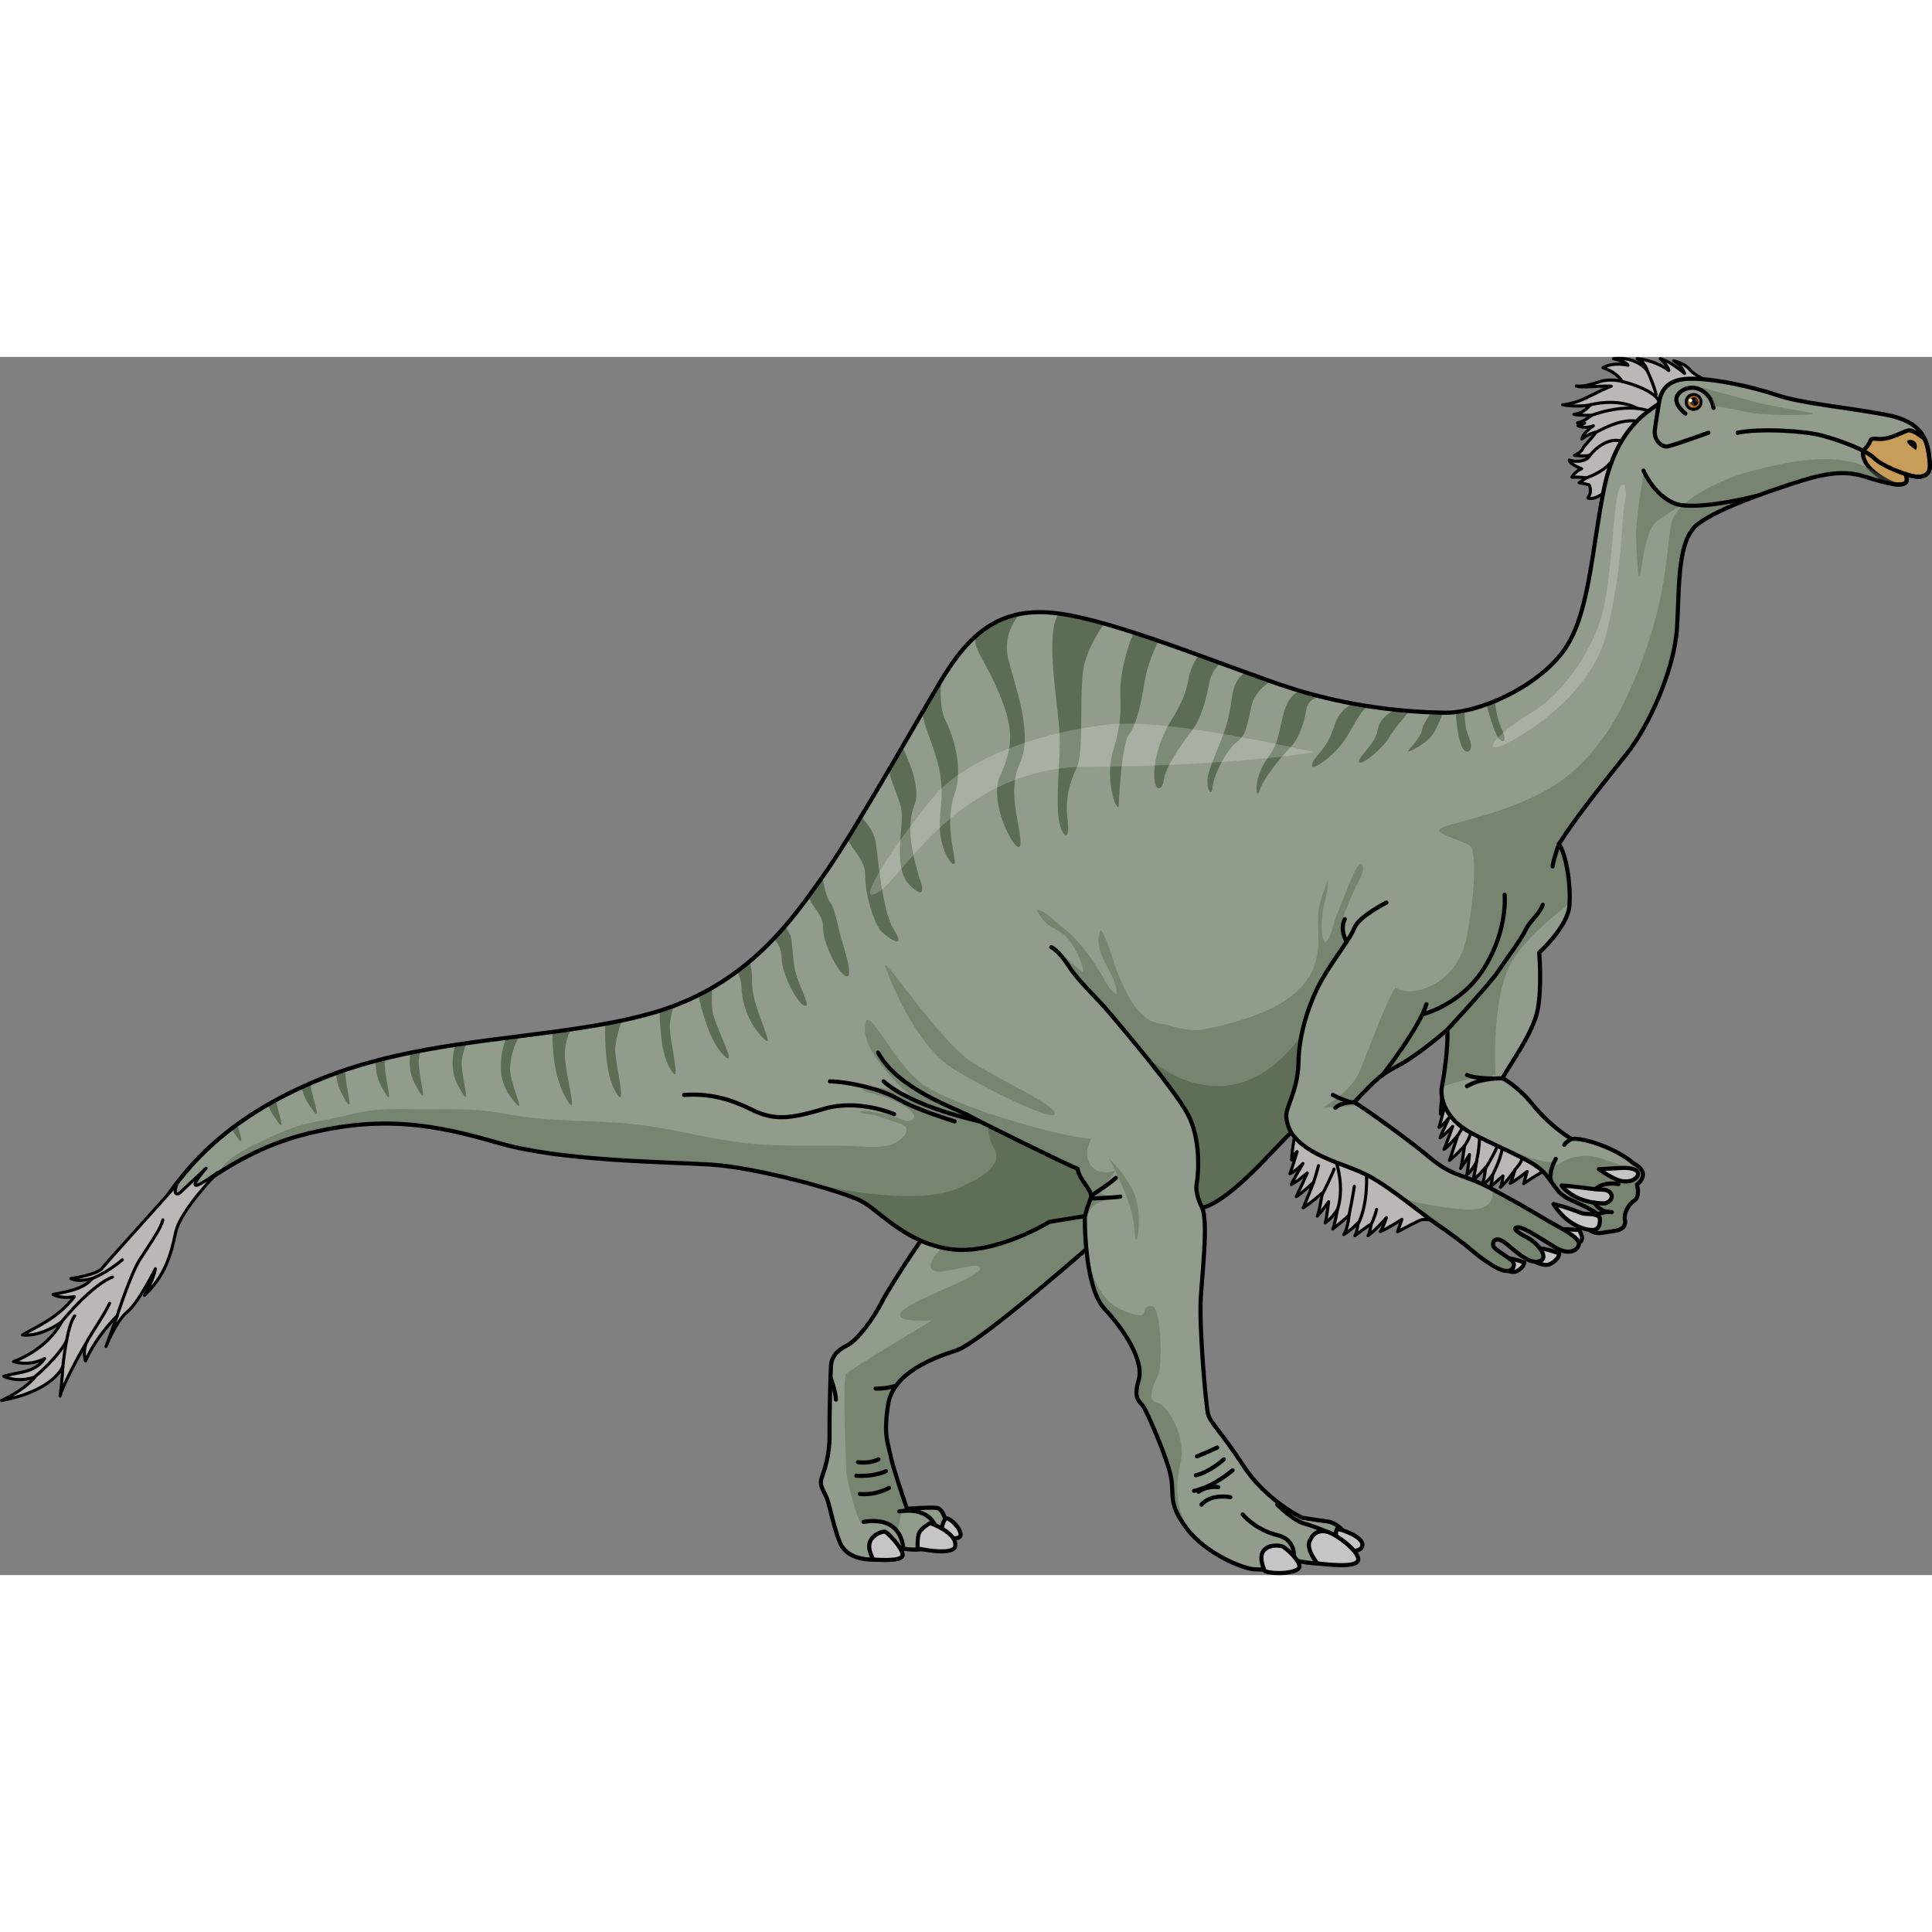 <?xml version="1.0" encoding="utf-8"?>
<!-- Created by: Science Figures, www.sciencefigures.org, Generator: Science Figures Editor -->
<!DOCTYPE svg PUBLIC "-//W3C//DTD SVG 1.1//EN" "http://www.w3.org/Graphics/SVG/1.1/DTD/svg11.dtd">
<svg version="1.1" id="Layer_1" xmlns="http://www.w3.org/2000/svg" xmlns:xlink="http://www.w3.org/1999/xlink" 
	 width="800px" height="800px" viewBox="0 0 467.373 294.711" enable-background="new 0 0 467.373 294.711"
	 xml:space="preserve">
<rect x="0" y="0" width="467.373" height="294.711" fill="#808080" stroke="none"/>
<g>
	<g>
		<path fill="#C5C5C5" d="M381.991,211.211c0,0,2.438,3.479-1.626,3.277c-4.063-0.201-4.58-2.864-4.137-3.277
			C376.673,210.799,381.991,211.211,381.991,211.211z"/>
		<path fill="none" stroke="#000000" stroke-linecap="round" stroke-linejoin="round" stroke-miterlimit="10" d="M381.991,211.211
			c0,0,2.438,3.479-1.626,3.277c-4.063-0.201-4.58-2.864-4.137-3.277C376.673,210.799,381.991,211.211,381.991,211.211z"/>
		<path fill="#C5C5C5" d="M368.202,216.891c0,0,4.581,3.689,6.797,2.549s2.216-2.549,2.216-2.549S369.458,213.807,368.202,216.891z"
			/>
		<path fill="none" stroke="#000000" stroke-linecap="round" stroke-linejoin="round" stroke-miterlimit="10" d="M368.202,216.891
			c0,0,4.581,3.689,6.797,2.549s2.216-2.549,2.216-2.549S369.458,213.807,368.202,216.891z"/>
		<path fill="#C5C5C5" d="M361.312,219.083c0,0,3.776,3.042,5.604,2.103c1.826-0.94,1.826-2.103,1.826-2.103
			S362.348,216.54,361.312,219.083z"/>
		<path fill="#B9B8B5" d="M348.907,178.225c0,0-0.462,3.311-0.462,4.941c0.332-1.273,1.035-1.986,1.035-1.986
			s-1.034,4.279-1.365,5.196c1.076-0.56,2.483-2.394,2.483-2.394s-1.987,4.138-2.235,4.922c1.201-0.693,3.063-2.731,3.063-2.731
			s-1.614,4.445-2.111,5.56c0.869-0.516,3.313-3.369,3.313-3.369s-1.49,4.711-1.987,5.998c1.862-1.463,3.643-3.501,3.643-3.501
			s-0.539,4.387-0.952,5.454c0.993-1.328,2.152-3.366,2.152-3.366s-0.373,4.075-0.662,4.942c1.365-1.121,2.359-3.159,2.359-3.159
			s-0.538,3.719-0.911,4.585c2.483-2.343,3.104-3.261,3.104-3.261s-0.207,3.262-1.035,4.587c1.324-0.918,2.731-2.752,2.731-2.752
			s-0.083,1.936-0.579,3.006c1.738-1.681,3.104-2.751,3.104-2.751s-0.248,2.14-0.62,2.751c1.613-1.427,3.511-4.229,3.511-4.229
			s-0.573,2.242-1.152,3.261c1.2-0.561,4.098-2.853,4.098-2.853l-0.828,2.904c0,0,4.265-2.803,4.636-2.854
			c0.372-0.051,1.661,0.026,1.661,0.026l-11.306-13.63L348.907,178.225z"/>
		<path fill="none" stroke="#000000" stroke-linecap="round" stroke-linejoin="round" stroke-miterlimit="10" d="M361.312,219.083
			c0,0,3.776,3.042,5.604,2.103c1.826-0.94,1.826-2.103,1.826-2.103S362.348,216.54,361.312,219.083z"/>
		
			<path fill="none" stroke="#000000" stroke-width="0.75" stroke-linecap="round" stroke-linejoin="round" stroke-miterlimit="10" d="
			M348.907,178.225c0,0-0.462,3.311-0.462,4.941c0.332-1.273,1.035-1.986,1.035-1.986s-1.034,4.279-1.365,5.196
			c1.076-0.56,2.483-2.394,2.483-2.394s-1.987,4.138-2.235,4.922c1.201-0.693,3.063-2.731,3.063-2.731s-1.614,4.445-2.111,5.56
			c0.869-0.516,3.313-3.369,3.313-3.369s-1.49,4.711-1.987,5.998c1.862-1.463,3.643-3.501,3.643-3.501s-0.539,4.387-0.952,5.454
			c0.993-1.328,2.152-3.366,2.152-3.366s-0.373,4.075-0.662,4.942c1.365-1.121,2.359-3.159,2.359-3.159s-0.538,3.719-0.911,4.585
			c2.483-2.343,3.104-3.261,3.104-3.261s-0.207,3.262-1.035,4.587c1.324-0.918,2.731-2.752,2.731-2.752s-0.083,1.936-0.579,3.006
			c1.738-1.681,3.104-2.751,3.104-2.751s-0.248,2.14-0.62,2.751c1.613-1.427,3.511-4.229,3.511-4.229s-0.573,2.242-1.152,3.261
			c1.2-0.561,4.098-2.853,4.098-2.853l-0.828,2.904c0,0,4.265-2.803,4.636-2.854c0.372-0.051,1.661,0.026,1.661,0.026l-11.306-13.63
			L348.907,178.225z"/>
		<path fill="#B9B8B5" d="M313.053,189.194c0,0-0.587,3.418-0.587,5.102c0.421-1.314,1.315-2.051,1.315-2.051
			s-1.314,4.417-1.735,5.364c1.367-0.578,3.155-2.472,3.155-2.472s-2.524,4.271-2.84,5.081c1.525-0.716,3.892-2.819,3.892-2.819
			s-2.052,4.589-2.683,5.739c1.104-0.532,4.208-3.478,4.208-3.478s-1.894,4.862-2.524,6.191c2.366-1.511,4.628-3.614,4.628-3.614
			s-0.685,4.528-1.21,5.63c1.263-1.371,2.735-3.475,2.735-3.475s-0.474,4.207-0.842,5.102c1.735-1.157,2.998-3.261,2.998-3.261
			s-0.684,3.839-1.157,4.733c3.155-2.419,3.944-3.366,3.944-3.366s-0.263,3.367-1.314,4.734c1.683-0.947,3.471-2.841,3.471-2.841
			s-0.105,1.999-0.736,3.104c2.209-1.735,3.945-2.84,3.945-2.84s-0.315,2.209-0.789,2.84c2.051-1.473,4.462-4.365,4.462-4.365
			s-0.729,2.314-1.465,3.366c1.525-0.579,5.207-2.945,5.207-2.945l-1.052,2.998c0,0,5.418-2.893,5.891-2.945s2.11,0.027,2.11,0.027
			l-14.365-14.07L313.053,189.194z"/>
		
			<path fill="none" stroke="#000000" stroke-width="0.75" stroke-linecap="round" stroke-linejoin="round" stroke-miterlimit="10" d="
			M313.053,189.194c0,0-0.587,3.418-0.587,5.102c0.421-1.314,1.315-2.051,1.315-2.051s-1.314,4.417-1.735,5.364
			c1.367-0.578,3.155-2.472,3.155-2.472s-2.524,4.271-2.84,5.081c1.525-0.716,3.892-2.819,3.892-2.819s-2.052,4.589-2.683,5.739
			c1.104-0.532,4.208-3.478,4.208-3.478s-1.894,4.862-2.524,6.191c2.366-1.511,4.628-3.614,4.628-3.614s-0.685,4.528-1.21,5.63
			c1.263-1.371,2.735-3.475,2.735-3.475s-0.474,4.207-0.842,5.102c1.735-1.157,2.998-3.261,2.998-3.261s-0.684,3.839-1.157,4.733
			c3.155-2.419,3.944-3.366,3.944-3.366s-0.263,3.367-1.314,4.734c1.683-0.947,3.471-2.841,3.471-2.841s-0.105,1.999-0.736,3.104
			c2.209-1.735,3.945-2.84,3.945-2.84s-0.315,2.209-0.789,2.84c2.051-1.473,4.462-4.365,4.462-4.365s-0.729,2.314-1.465,3.366
			c1.525-0.579,5.207-2.945,5.207-2.945l-1.052,2.998c0,0,5.418-2.893,5.891-2.945s2.11,0.027,2.11,0.027l-14.365-14.07
			L313.053,189.194z"/>
		<path fill="#B9B8B5" d="M415.904,7.041c0,0-5.565-2.075-7.059-3.882c-1.494-1.809-3.982-2.186-3.982-2.186
			s1.826,0.795,2.655,3.033c-3.153-2.581-4.315-3.033-5.892-3.562c1.992,1.809,2.074,2.863,2.074,2.863s-2.904-2.411-7.632-2.863
			c2.073,1.056,2.404,2.863,2.404,2.863s-2.404-3.466-8.13-2.863c3.318,0.829,3.485,1.583,3.485,1.583s-3.485-0.905-6.058,0.603
			c3.484,1.13,4.646,3.313,4.646,3.313s-2.748-0.771-5.346,0.029c-2.598,0.801-4.115,1.288-5.733,1.067
			c0.932,0.536,5.979-0.115,8.43,0.053c-2.94,1.104-5.638,2.841-8.136,3.685c-2.499,0.846-3.626,0.812-3.626,0.812
			s3.578,0.677,6.763,0c-1.422,1.503-2.399,2.126-4.019,2.305c1.471,0.356,4.313,0.221,4.313,0.221s-1.667,1.425-3.431,1.87
			c1.715,0.044,1.715,0.044,1.715,0.044l-1.615,0.622c0,0,1.615,0.891,3.723,0c-2.694,1.914-2.793,3.204-2.793,3.204
			s1.568-1.202,3.479-1.69c-1.372,1.957-2.892,3.204-3.282,4.093c-0.393,0.891-1.961,1.558-1.961,1.558s2.156,0.312,3.725,0
			c-0.588,1.335-3.087,1.824-4.999,1.156c0.294,1.157,2.989,2.09,2.989,2.09s-1.42,0.488-2.351,2.047
			c2.105-0.089,3.478,0.178,3.478,0.178l-1.715,1.156c0,0,1.274,0.224,2.353,0.489c0,0,0.989,1.529-0.257,3.187
			c1.493,0.603,3.486-0.979,3.486-0.979l1.865,4.032L415.904,7.041z"/>
		
			<path fill="none" stroke="#000000" stroke-width="0.75" stroke-linecap="round" stroke-linejoin="round" stroke-miterlimit="10" d="
			M415.904,7.041c0,0-5.565-2.075-7.059-3.882c-1.494-1.809-3.982-2.186-3.982-2.186s1.826,0.795,2.655,3.033
			c-3.153-2.581-4.315-3.033-5.892-3.562c1.992,1.809,2.074,2.863,2.074,2.863s-2.904-2.411-7.632-2.863
			c2.073,1.056,2.404,2.863,2.404,2.863s-2.404-3.466-8.13-2.863c3.318,0.829,3.485,1.583,3.485,1.583s-3.485-0.905-6.058,0.603
			c3.484,1.13,4.646,3.313,4.646,3.313s-2.748-0.771-5.346,0.029c-2.598,0.801-4.115,1.288-5.733,1.067
			c0.932,0.536,5.979-0.115,8.43,0.053c-2.94,1.104-5.638,2.841-8.136,3.685c-2.499,0.846-3.626,0.812-3.626,0.812
			s3.578,0.677,6.763,0c-1.422,1.503-2.399,2.126-4.019,2.305c1.471,0.356,4.313,0.221,4.313,0.221s-1.667,1.425-3.431,1.87
			c1.715,0.044,1.715,0.044,1.715,0.044l-1.615,0.622c0,0,1.615,0.891,3.723,0c-2.694,1.914-2.793,3.204-2.793,3.204
			s1.568-1.202,3.479-1.69c-1.372,1.957-2.892,3.204-3.282,4.093c-0.393,0.891-1.961,1.558-1.961,1.558s2.156,0.312,3.725,0
			c-0.588,1.335-3.087,1.824-4.999,1.156c0.294,1.157,2.989,2.09,2.989,2.09s-1.42,0.488-2.351,2.047
			c2.105-0.089,3.478,0.178,3.478,0.178l-1.715,1.156c0,0,1.274,0.224,2.353,0.489c0,0,0.989,1.529-0.257,3.187
			c1.493,0.603,3.486-0.979,3.486-0.979l1.865,4.032L415.904,7.041z"/>
		<path fill="#919C8C" d="M264.349,214.497c0,0-27.329,24.043-32.977,25.853c-5.649,1.811-15.285,5.431-16.503,12.973
			c-1.219,7.541,0.001,9.553,0.554,12.469c0.555,2.916,3.988,12.872,3.988,12.872s5.684-0.453,7.277-0.198
			c1.596,0.255,2.597,4.2,2.347,4.967s-0.719,1.391-0.719,1.391s-1.251,1.646-3.565,2.981c-2.314,1.334-6.254,0.454-6.254,0.454
			s-1.095,2.128-4.565,2.555c-3.469,0.426-9.035,0.284-10.786-4.087s-2.378-9.198-3.378-11.213c-1-2.016-1.531-2.812-0.938-4.515
			c0.595-1.703,1.907-5.395,1.845-10.051c-0.062-4.654,0.22-14.762,0.345-16.834s1.314-3.719,3.847-4.939s6.41-6.502,8.473-10.561
			c2.064-4.059,12.178-19.52,14.132-20.745C229.423,206.644,270.873,187.673,264.349,214.497z"/>
		<path opacity="0.5" fill="#5D6D55" d="M265.029,210.008c-2.593-3.196-6.16-7.314-6.16-7.314l-22.276,1.327
			c-0.051,0.018-0.101,0.036-0.149,0.054l-6.518,9.608c0,0-6.106,4.801-4.538,6.983s12.341-2.619,11.646,0
			s-21.026,8.771-19.202,11.523c0.854,1.289,7.556,0.916,7.556,0.916s-19.707,11.85-20.672,12.912s0,21.361,0,23.326
			s2.171,10.333,3.306,12.278s3.813-1.206,6.303,0.501s3.052,1.631,3.237-0.007c0.126-1.113,0.354-2.763,1.711-3.856
			c-0.645-1.888-3.361-9.902-3.85-12.469c-0.553-2.916-1.772-4.928-0.554-12.469c1.218-7.542,10.854-11.162,16.503-12.973
			c5.647-1.81,32.977-25.853,32.977-25.853C264.755,212.828,264.975,211.337,265.029,210.008z"/>
		<path fill="none" stroke="#000000" stroke-linecap="round" stroke-linejoin="round" stroke-miterlimit="10" d="M264.349,214.497
			c0,0-27.329,24.043-32.977,25.853c-5.649,1.811-15.285,5.431-16.503,12.973c-1.219,7.541,0.001,9.553,0.554,12.469
			c0.555,2.916,3.988,12.872,3.988,12.872s5.684-0.453,7.277-0.198c1.596,0.255,2.597,4.2,2.347,4.967s-0.719,1.391-0.719,1.391
			s-1.251,1.646-3.565,2.981c-2.314,1.334-6.254,0.454-6.254,0.454s-1.095,2.128-4.565,2.555c-3.469,0.426-9.035,0.284-10.786-4.087
			s-2.378-9.198-3.378-11.213c-1-2.016-1.531-2.812-0.938-4.515c0.595-1.703,1.907-5.395,1.845-10.051
			c-0.062-4.654,0.22-14.762,0.345-16.834s1.314-3.719,3.847-4.939s6.41-6.502,8.473-10.561c2.064-4.059,12.178-19.52,14.132-20.745
			C229.423,206.644,270.873,187.673,264.349,214.497z"/>
		<path fill="#C5C5C5" d="M211.313,290.971c0,0-1.648-2.59-0.798-4.437c0.848-1.845,2.897-2.343,3.498-2.343s4.35,3.993,4.35,5.627
			s-5.508,1.193-6.835,1.152"/>
		<path fill="none" stroke="#000000" stroke-linecap="round" stroke-linejoin="round" stroke-miterlimit="10" d="M211.313,290.971
			c0,0-1.648-2.59-0.798-4.437c0.848-1.845,2.897-2.343,3.498-2.343s4.35,3.993,4.35,5.627s-5.508,1.193-6.835,1.152"/>
		<path fill="#C5C5C5" d="M227.47,285.325c0,0,0.49-4.085,1.44-4.312c0.949-0.227,3.748,2.632,3.449,4.085
			C232.061,286.551,227.47,285.325,227.47,285.325z"/>
		<path fill="none" stroke="#000000" stroke-linecap="round" stroke-linejoin="round" stroke-miterlimit="10" d="M227.47,285.325
			c0,0,0.49-4.085,1.44-4.312c0.949-0.227,3.748,2.632,3.449,4.085C232.061,286.551,227.47,285.325,227.47,285.325z"/>
		<path fill="none" stroke="#000000" stroke-linecap="round" stroke-linejoin="round" stroke-miterlimit="10" d="M226.536,283.603
			c0,0-0.925-5.493-8.975-4.314"/>
		<path fill="none" stroke="#000000" stroke-linecap="round" stroke-linejoin="round" stroke-miterlimit="10" d="M218.497,288.258
			c0,0-0.035-8.017-9.583-6.427"/>
		<path fill="none" stroke="#000000" stroke-linecap="round" stroke-linejoin="round" stroke-miterlimit="10" d="M200.905,246.899
			c0,0,1.214,3.109,1.309,5.355"/>
		<path fill="none" stroke="#000000" stroke-linecap="round" stroke-linejoin="round" stroke-miterlimit="10" d="M216.818,248.822
			c0,0-2.037,0.845-4.988,0.757"/>
		<path fill="none" stroke="#000000" stroke-linecap="round" stroke-linejoin="round" stroke-miterlimit="10" d="M214.324,269.541
			c0,0-2.495,1.385-7.159,1.125"/>
		<path fill="none" stroke="#000000" stroke-linecap="round" stroke-linejoin="round" stroke-miterlimit="10" d="M212.496,266.69
			c0,0-2,1.124-4.95,0.69"/>
		<path fill="none" stroke="#000000" stroke-linecap="round" stroke-linejoin="round" stroke-miterlimit="10" d="M215.066,273.604
			c0,0-2.951,1.816-7.045,1.471"/>
		<path fill="#919C8C" d="M460.959,28.346c0,0,6.345,2.605,5.891-2.606c-0.453-5.211-1.208-10.012-10.875-11.794
			c-9.669-1.783-20.395-2.742-25.983-4.662c-5.589-1.921-15.71-4.251-21.752-3.978c-6.042,0.274-6.646,4.252-6.948,6.034
			c-2.417,1.782-10.272,5.76-13.295,20.709c-3.021,14.949-3.472,30.722-9.967,39.36c-6.495,8.64-20.394,14.813-28.55,14.675
			c-8.158-0.137-22.959-1.098-39.122-6.583s-40.183-15.497-54.23-17.418c-14.049-1.92-21.602,4.663-28.701,16.595
			c-7.099,11.932-21.145,36.893-28.396,47.041c-7.25,10.149-18.126,26.469-41.39,33.052c-23.262,6.583-53.323,5.351-79.003,15.498
			c-25.68,10.148-35.348,24-41.237,33.462c1.207,0.686,2.416,0,2.416,0s14.048-14.4,33.232-19.475s32.478-2.47,47.582,1.92
			c15.107,4.389,39.879,4.525,51.209,5.211c11.33,0.687,31.874,6.446,36.404,8.777c4.532,2.333,10.572,10.014,21.447,11.66
			c10.877,1.645,24.171-6.583,24.171-6.583l8.572-1.373c0,0-0.265,17.005,4.72,22.354c4.985,5.348,9.666,12.755,8.308,17.279
			c-1.359,4.526,0.15,5.073,1.057,6.309c0.905,1.233,6.043,12.891,6.799,17.418c0.755,4.525-0.756,6.169,3.775,12.203
			c4.532,6.035,13.766,9.879,16.609,9.879c2.843,0,8.153,0.965,9.291-2.271c5.536,1.412,12.324,1.273,13.007-1.652
			c2.807-0.93-1.177-7.162-4.778-7.645c-3.603-0.482-6.257-0.93-6.257-0.93s-8.642-4.08-14.155-12.529
			c-5.515-8.449-8.116-10.492-8.602-12.654c-0.485-2.163-2.161-20.863-1.721-27.991c0.442-7.128,1.766-18.101,0.353-21.785
			c7.323-1.843,18.525-15.777,21.525-18.18c4.146,6.006,13.145,7.448,18.789,10.491c5.646,3.043,13.056,9.371,16.496,11.693
			c3.439,2.322,6.703,4.806,8.557,6.406c1.853,1.604,5.839,4.512,7.698,4.805c1.861,0.293,2.507-0.807,2.265-1.835
			s-4.671-3.13-4.936-4.17c-0.265-1.042,0.529-2.323,2.559-0.962c2.028,1.361,5.646,5.446,8.469,4.727
			c2.823-0.723-0.353-4.486-2.646-5.688c-2.295-1.201-4.059-2.403-2.471-2.563c1.589-0.16,6.616,3.443,9.438,5.046
			c2.823,1.601,5.028,0.721,5.381-0.961c0.354-1.683-5.557-4.485-7.938-5.927s-9.35-5.527-14.555-8.17s-8.293-2.402-13.409-6.728
			c-5.117-4.325-15.35-11.612-18.436-13.534c5.381-5.768,6.791-6.889,10.408-8.73c3.615-1.842,9.351-6.407,12.085-8.811
			c0.265,4.405-0.881,11.693-1.323,13.855c-0.44,2.163,0.442,7.528,6.969,11.054c6.528,3.523,14.644,6.486,17.467,9.37
			c2.823,2.883,3.176,5.365,6.705,6.888c3.528,1.522,7.145,3.444,6.439,3.604c-0.706,0.16-4.323,1.842-2.206,3.443
			s2.999,0.881,5.823,0.561c2.822-0.32,3.352-1.441,3.087-2.885c-0.265-1.44,0.794-3.602,2.294-4.563
			c1.499-0.961,0.616-3.844,0.616-3.844s3.794-2.724-0.793-5.126c-4.235-3.685-12.174-6.327-15.084-5.927
			c-4.059-2.563-7.411-5.848-9.617-8.65c-2.205-2.803-5.997-5.687-7.057-6.007c2.117-3.845,7.498-11.052,8.556-16.658
			c1.06-5.606,0.354-13.776,0.354-13.776s6.97-6.247,7.322-11.452c0.354-5.206-0.794-12.254-2.558-14.817
			c4.675-7.288,11.467-15.536,16.585-22.024c5.115-6.487,11.378-20.022,11.996-30.354s0-21.384,5.205-25.147
			c5.205-3.766,15.525-7.289,22.848-9.691c7.321-2.403,12.173-3.285,17.289-1.683S462.854,32.645,460.959,28.346z"/>
		<path opacity="0.5" fill="#5D6D55" d="M397.447,197.654c-2.736-1.109-8.332-3.324-11.082-4.037
			c-3.721-0.964-7.363,0.33-8.615,1.262s-1.281,0.414-2.035-0.215c-3.05,1.033-16.367-5.397-16.367-5.397l0.889,0.657
			c5.376,2.572,10.795,4.871,12.996,7.119c2.823,2.883,3.176,5.365,6.705,6.888c3.528,1.522,7.145,3.444,6.439,3.604
			c-0.706,0.16-4.323,1.842-2.206,3.443s2.999,0.881,5.823,0.561c2.822-0.32,3.352-1.441,3.087-2.885
			c-0.265-1.44,0.794-3.602,2.294-4.563c1.499-0.961,0.616-3.844,0.616-3.844S397.565,199.107,397.447,197.654z"/>
		<path opacity="0.5" fill="#5D6D55" d="M374.026,208.736c-2.157-1.306-8.073-4.777-13.038-7.385h-0.105c0,0,1.89,5.447-6.601,4.883
			s-14.983-2.65-14.983-2.65v0.001c3.35,2.493,6.455,4.992,8.352,6.272c3.439,2.322,6.703,4.806,8.557,6.406
			c1.853,1.604,5.839,4.512,7.698,4.805c1.861,0.293,2.507-0.807,2.265-1.835s-4.671-3.13-4.936-4.17
			c-0.265-1.042,0.529-2.323,2.559-0.962c2.028,1.361,5.646,5.446,8.469,4.727c2.823-0.723-0.353-4.486-2.646-5.688
			c-2.295-1.201-4.059-2.403-2.471-2.563c1.589-0.16,6.616,3.443,9.438,5.046c2.823,1.601,5.028,0.721,5.381-0.961
			C382.319,212.98,376.408,210.178,374.026,208.736z"/>
		<path opacity="0.5" fill="#5D6D55" d="M279.888,252.971c-2.645-0.558-0.835-4.175,0.279-6.681s0.744-16.379-1.491-16.624
			c-3.586-0.394,0.897,4.591-7.663,0.694c-8.529-3.883-8.509-19.028-8.521-19.144c0.203,5.232,1.068,15.148,4.662,19.006
			c4.985,5.348,9.666,12.755,8.308,17.279c-1.359,4.526,0.15,5.073,1.057,6.309c0.905,1.233,6.043,12.891,6.799,17.418
			c0.755,4.525-0.756,6.169,3.775,12.203c0.187,0.249,0.394,0.488,0.596,0.73c-3.164-5.789-3.483-10.464-2.094-16.682
			C286.986,261.252,282.532,253.528,279.888,252.971z"/>
		<path opacity="0.5" fill="#5D6D55" d="M397.583,28.346c0,0-1.947,11.073-1.792,15.257s0.389,10.689,0.892,9.244
			s1.227-11,4.17-13.117s5.933-3.869,5.933-3.869S399.168,33.385,397.583,28.346z"/>
		<path fill="#C89C59" d="M466.85,25.739c-0.182-2.09-0.423-4.109-1.257-5.898c-1.015-0.778-2.741-2.093-3.792-2.065
			c-1.059,0.027-4.471,2.321-7.384,2.08c-2.911-0.241-0.852,0.135-3.715,2.868c-0.621,4.694,7.22,7.974,7.445,8.067
			c2.36,0.315,3.828-0.139,2.812-2.445C460.959,28.346,467.304,30.951,466.85,25.739z"/>
		<path fill="none" stroke="#000000" stroke-linecap="round" stroke-linejoin="round" stroke-miterlimit="10" d="M466.85,25.739
			c-0.182-2.09-0.423-4.109-1.257-5.898c-1.015-0.778-2.741-2.093-3.792-2.065c-1.059,0.027-4.471,2.321-7.384,2.08
			c-2.911-0.241-0.852,0.135-3.715,2.868c-0.621,4.694,7.22,7.974,7.445,8.067c2.36,0.315,3.828-0.139,2.812-2.445
			C460.959,28.346,467.304,30.951,466.85,25.739z"/>
		<path opacity="0.5" fill="#5D6D55" d="M460.137,30.809c-2.08-0.66-4.548-1.707-7.295-3.389c-8.228-5.038-21.416-1.743-28.392,0
			s-18.793,6.781-20.149,12.981s-0.581,19.182-10.074,40.375s-22.088,25.307-29.199,28.134s-17.302,4.536-16.912,5.698
			s6.779,2.713,7.737,3.965s1.367,8.822-0.97,21.416s-13.938,15.113-17.231,12.6c-1.355,0.975-6.395,14.525-8.589,19.951
			s-9.219,9.124-9.219,9.124l9.051-0.537c-0.493-0.327-0.93-0.611-1.268-0.822c5.381-5.768,6.791-6.889,10.408-8.73
			c3.615-1.842,9.351-6.407,12.085-8.811c0.265,4.405-0.881,11.693-1.323,13.855c-0.004,0.021-0.006,0.048-0.011,0.07
			c5.407-2.271,12.997-2.972,12.997-2.972s-1.076-16.873,3.244-26.063c2.567-5.462,9.479-11.45,14.664-15.41
			c0.271-5.161-0.858-11.913-2.577-14.411c4.675-7.288,11.467-15.536,16.585-22.024c5.115-6.487,11.378-20.022,11.996-30.354
			s0-21.384,5.205-25.147c5.205-3.766,15.525-7.289,22.848-9.691c7.321-2.403,12.173-3.285,17.289-1.683
			C454.317,29.96,458.237,31.187,460.137,30.809z"/>
		<path opacity="0.5" fill="#5D6D55" d="M260.69,208.147l1.744-0.279c0,0-0.001,0.031-0.001,0.077
			c0.517-0.052,0.832-0.077,0.832-0.077l0,0c0.039-3.836,6.683-4.284,6.683-4.284l-4.06-1.396l4.06-5.438
			c0,0-3.757,1.661-5.983-1.058s0-6.499,0-6.499c-8.57-0.76-31.909-7.548-40.065-12.761s-14.651-22.276-14.651-13.67
			s17.615,20.838,11.131,16.668s-16.266-2.77-9.186-1.207c3.02,0.666,6.444,2.149,8.942,3.989c0.863,0.636,1.683,1.812,0.24,2.483
			c-1.06,0.493-2.668-0.481-3.65-0.809c-1.438-0.479-2.896-0.784-4.397-1.02c-1.346-0.211-3.132-0.668-4.479-0.292
			c1.024,0.788,2.794,0.521,4.032,0.928c1.215,0.399,2.42,0.827,3.618,1.273c0.902,0.336,2.685,0.653,3.365,1.342
			c1.177,1.192-0.433,2.845-1.488,3.548c-2.552,1.699-6.133,1.533-9.058,1.356c-9.335-0.565-18.809,0.243-28.096-0.817
			c-7.729-0.884-15.268-2.898-22.949-4.072c-11.771-1.8-23.665-0.72-35.41-3.078c-7.574-1.521-15.493-0.903-23.173-1.07
			c-3.417-0.075-6.951-0.02-10.374,0.563c-3.604,0.613-7.113,1.675-10.725,2.247c-3.954,0.627-7.728,1.942-11.372,3.584
			c-3.445,1.552-7.046,3.218-10.162,5.379c-1.27,0.88-2.333,2.155-3.089,3.606c5.476-3.516,12.36-7.067,20.08-9.109
			c19.185-5.074,32.478-2.47,47.582,1.92c15.107,4.389,39.879,4.525,51.209,5.211c11.33,0.687,31.874,6.446,36.404,8.777
			c1.507,0.775,3.187,2.146,5.148,3.686c0.645,0.449,1.236,0.966,1.962,1.507c0.025,0.019,0.054,0.038,0.079,0.058
			c0.547,0.404,1.102,0.797,1.662,1.182c0.143,0.098,0.286,0.195,0.432,0.293c0.604,0.402,1.213,0.794,1.838,1.162
			c0.422,0.25,0.857,0.492,1.303,0.729c0.224,0.119,0.451,0.23,0.678,0.344c0.217,0.109,0.434,0.217,0.655,0.321
			c0.291,0.138,0.585,0.27,0.881,0.397c0.161,0.07,0.325,0.138,0.489,0.205c0.328,0.135,0.655,0.27,0.987,0.392
			c0.051,0.019,0.104,0.035,0.154,0.054c0.62,0.225,1.247,0.423,1.882,0.604c0.314,0.09,0.631,0.177,0.955,0.256
			c0.211,0.053,0.424,0.102,0.637,0.148c0.557,0.122,1.121,0.236,1.705,0.324c0.393,0.06,0.789,0.103,1.188,0.137
			c0.125,0.011,0.25,0.018,0.375,0.025c0.281,0.02,0.563,0.034,0.846,0.041c0.138,0.004,0.275,0.008,0.412,0.009
			c0.293,0.002,0.586-0.002,0.879-0.011c0.115-0.003,0.229-0.004,0.344-0.009c0.403-0.018,0.807-0.043,1.211-0.079
			c0.064-0.006,0.13-0.016,0.195-0.021c0.342-0.033,0.684-0.072,1.025-0.118c0.133-0.018,0.266-0.038,0.399-0.058
			c0.281-0.041,0.562-0.086,0.843-0.135c0.134-0.023,0.268-0.047,0.401-0.072c0.312-0.059,0.622-0.121,0.931-0.188
			c0.089-0.02,0.179-0.036,0.268-0.057c0.4-0.089,0.797-0.184,1.191-0.285c0.078-0.02,0.155-0.042,0.233-0.063
			c0.316-0.083,0.631-0.169,0.942-0.259c0.117-0.034,0.234-0.068,0.351-0.103c0.284-0.084,0.565-0.171,0.843-0.26
			c0.104-0.032,0.208-0.064,0.311-0.099c0.352-0.114,0.7-0.231,1.043-0.352c0.018-0.007,0.037-0.013,0.055-0.019
			c0.379-0.134,0.752-0.271,1.118-0.409c0.052-0.02,0.102-0.039,0.152-0.059c0.308-0.117,0.609-0.235,0.905-0.354
			c0.072-0.029,0.145-0.059,0.217-0.088c0.29-0.117,0.574-0.236,0.853-0.354c0.047-0.021,0.095-0.04,0.142-0.061
			c0.668-0.286,1.299-0.571,1.885-0.848c0.008-0.004,0.017-0.007,0.024-0.011c1.245-0.617,2.231-1.132,2.866-1.446
			c0.059-0.032,0.11-0.061,0.166-0.091c0.078-0.043,0.158-0.086,0.23-0.126c0.067-0.037,0.127-0.07,0.189-0.104
			c0.059-0.033,0.12-0.067,0.176-0.099c0.063-0.036,0.122-0.069,0.181-0.103c0.042-0.023,0.085-0.049,0.124-0.07
			c0.054-0.031,0.104-0.061,0.151-0.088c0.038-0.021,0.075-0.043,0.108-0.063c0.039-0.022,0.075-0.044,0.108-0.063
			c0.036-0.021,0.071-0.041,0.101-0.059c0.018-0.011,0.037-0.022,0.052-0.031c0.031-0.02,0.056-0.033,0.076-0.046
			c0.009-0.006,0.023-0.015,0.03-0.019c0.016-0.01,0.03-0.019,0.03-0.019l3.362-0.538
			C258.461,208.46,259.677,208.279,260.69,208.147z"/>
		<g opacity="0.5">
			<path fill="#47593E" d="M260.672,196.403l-1.713-0.743l-20.089-9.787c0,0,0.369,3.468,1.254,4.987s3.832,5.261-9.021,10.491
				c-8.925,3.632-26.561,0.553-36.511-1.67c6.27,1.671,11.603,3.428,13.652,4.482c3.891,2.002,8.9,7.935,17.116,10.619
				c1.401,0.306,2.711,0.627,3.927,0.964c0.137,0.023,0.266,0.056,0.404,0.077c10.877,1.645,24.171-6.583,24.171-6.583l8.572-1.373
				c0,0-0.014,0.929,0.027,2.409c-0.031-3.42,0.956-5.577,0.956-5.577c0.336-0.989-0.84-4.481-0.84-4.481L260.672,196.403z"/>
			<path fill="#47593E" d="M262.492,211.21c0.006,0.144,0.013,0.294,0.02,0.443C262.507,211.5,262.501,211.351,262.492,211.21z"/>
		</g>
		<path opacity="0.5" fill="#5D6D55" d="M290.84,205.853c7.323-1.843,18.525-15.777,21.525-18.18
			c0.153,0.222,0.326,0.425,0.491,0.634c-2.195-4.053-1.396-6.295-0.517-8.875c1.033-3.034,2-12.121,2.957-17.326
			c0.889-4.831,3.726-10.684,6.501-14.709c1.024-1.486,2.513-2.91,3.171-4.612c0.621-1.61-0.07-2.588-0.371-4.115
			c-0.271-1.378,0.174-2.733,0.64-3.995c0.864-2.344,1.856-4.574,2.913-6.822c0.527-1.12,2.117-3.54,1.451-4.822
			c-0.813-1.564-2.324,2.44-2.674,3.234c-1.168,2.658-2.163,5.399-3.277,8.044c-0.682,1.617-1.044,3.209-1.592,4.853
			c-0.262,0.786-0.678,2.108-1.422,2.525c-1.535-1.469-0.833-6.27-0.521-8.219c0.371-2.328,1.373-4.831,1.127-7.2
			c-0.779,2.973-2.271,5.563-2.355,8.734c-0.064,2.479,0.163,4.994,0.007,7.469c-0.162,2.563-0.772,5.214-2.13,7.389
			c-3.275,5.244-9.4,8.302-15.187,10.167c-3.421,1.102-7.188,2.145-10.729,2.708c-2.574,0.409-5.119-0.13-7.578-0.876
			c-1.951-0.592-4.084-0.545-5.761-1.755c-3.412-2.462-5.311-6.726-6.898-10.483c-1.464-3.463-2.277-7.937-4.279-10.98
			c-2.564,5.415,3.925,10.36,3.844,15.537c-1.921-0.697-2.92-3.602-3.979-5.212c-1.171-1.778-2.334-3.746-3.715-5.445
			c-1.791-2.202-3.438-4.022-5.722-5.722c-1.322-0.984-4.186-4.19-5.988-3.98c0.719,1.303,1.561,2.643,2.803,3.552
			c1.372,1.005,3.25,1.739,4.44,2.998c1.599,1.69,3.938,5.896,4.01,8.263c0.02,0.649-2.141-1.47-2.226-1.553
			c-1.139-1.12-2.6-2.037-3.86-3.021c0.703,0.696,1.598,1.749,2.614,3.332c2.471,3.845,6.47,7.261,10.233,11.747
			c3.763,4.484,15.173,17.939,18.467,23.92s2.705,14.416,2.234,16.979C289.019,202.597,290.84,205.853,290.84,205.853z"/>
		<path opacity="0.5" fill="#47593E" d="M312.365,187.673c0.153,0.222,0.326,0.425,0.491,0.634
			c-2.195-4.053-1.396-6.295-0.517-8.875c0.828-2.431,1.613-8.742,2.385-13.834c0.023-0.443,0.045-0.887,0.092-1.336
			c-18.143,24.329-37.934,4.619-38.018,4.535c4.183,5.166,8.603,10.895,10.455,14.258c3.294,5.98,2.705,14.416,2.234,16.979
			c-0.47,2.563,1.352,5.818,1.352,5.818C298.163,204.01,309.365,190.075,312.365,187.673z"/>
		<g>
			<g>
				<path fill="#5D6D55" d="M362.482,92.172c1.236,1.625,2.222,0.755,0.806-2.156c-1.417-2.913-1.612-6.754-1.612-6.754
					l-0.053,0.022c-0.658,0.272-1.314,0.527-1.967,0.763l-0.074,0.031C359.582,84.078,361.247,90.545,362.482,92.172z"/>
				<path fill="#5D6D55" d="M112.875,166.028c-0.91,0.131-1.818,0.267-2.729,0.404c-0.845,2.947-1.113,6.543,0.698,9.904
					c4.042,7.498,0.251-2.771,0.924-6.612C112.005,168.379,112.396,167.148,112.875,166.028z"/>
				<path fill="#5D6D55" d="M353.291,93.381c1.059,3.552,3.332,2.17,2.298-0.67c-1.197-3.29-1.143-3.359-1.313-7.126l-0.088,0.015
					c-0.675,0.135-1.331,0.241-1.968,0.321l-0.018,0.001C352.202,85.922,352.232,89.828,353.291,93.381z"/>
				<path fill="#5D6D55" d="M162.957,157.016c-1.097,0.413-2.221,0.807-3.382,1.174c0.042,4.388,0.493,10.496,2.465,13.898
					c3.314,5.713-0.302-7.277,0-10.51C162.184,160.053,162.534,158.482,162.957,157.016z"/>
				<path fill="#5D6D55" d="M227.713,78.204c-0.096,0.159-0.191,0.313-0.287,0.474c-1.257,2.113-2.734,4.638-4.35,7.413
					c0.557,3.576,2.242,6.444,3.762,12.081c1.811,6.72,0.492,10.931,0.492,14.966c0,7.208,4.171,11.778,3.613,8.489
					c-0.557-3.289-2.096-10.035,0-15.971c2.15-6.088-0.344-14.08-2.155-17.534c-1.506-2.873-1.243-7.841-1.112-9.433
					C227.685,78.603,227.697,78.422,227.713,78.204z"/>
				<path fill="#5D6D55" d="M241.91,101.445c-3.065,6.87,4.658,20.437,4.938,16.388c0.279-4.047-3.433-12.471-0.09-19.661
					c3.343-7.192-1.531-19.369-2.925-25.44c-1.27-5.534,2.196-9.814,2.821-10.531c-0.635,0.123-1.252,0.272-1.856,0.445
					c-0.412,0.127-0.873,0.274-1.357,0.439c-2.757,0.99-5.198,2.519-7.439,4.523v0.001c-0.729,2.973,2.426,5.818,5.908,14.293
					C245.393,90.376,244.975,94.572,241.91,101.445z"/>
				<path fill="#5D6D55" d="M256.371,93.217c-0.14,6.953-0.697,11.557-0.417,16.995c0.278,5.438,3.04,7.988,2.344,2.17
					c-0.697-5.817,0.441-9.296,2.253-13.2c1.81-3.903,0.277-19.875,1.884-25.313c1.606-5.43,4.73-9.319,4.738-9.332
					c-0.015-0.004-0.03-0.009-0.045-0.012c-0.484-0.124-5.755-1.461-11.001-2.442C252.4,67.371,256.51,86.265,256.371,93.217z"/>
				<path fill="#5D6D55" d="M298.641,79.702c-0.867,2.454-0.759,5.938-2.271,10.354c-1.513,4.417-3.459,8.393-4.107,11.042
					c-0.648,2.65,0.702,6.135,1.08,2.944c0.379-3.189,3.406-9.028,5.839-10.826c2.433-1.797,2.54-4.436,3.513-8.607
					c0.974-4.172,4.75-6.115,4.75-6.115l-0.021-0.008c-1.938-0.68-3.966-1.41-6.053-2.169l-0.044-0.016
					C301.326,76.302,299.505,77.249,298.641,79.702z"/>
				<path fill="#5D6D55" d="M292.545,78.775c0.648-3.308,2.804-4.658,2.807-4.66c-0.07-0.025-0.141-0.052-0.212-0.077l-4.915-1.799
					c-0.074-0.026-0.148-0.054-0.222-0.08c-0.003,0.003-1.868,2.399-2.456,5.602c-0.588,3.204-1.354,5.661-4.293,10.306
					s-4.175,10.092-3.998,13.722c0.176,3.631,1.998,3.15,2.292,0.427c0.296-2.723,4.177-8.489,6.765-11.8
					C290.898,87.105,291.898,82.085,292.545,78.775z"/>
				<path fill="#5D6D55" d="M280.29,68.706c-0.05-0.018-0.098-0.034-0.148-0.051c-0.663-0.225-3.429-1.161-5.599-1.875
					c-0.065-0.021-0.129-0.041-0.193-0.062c-0.908,1.186-3.387,9.015-3.328,14.058c0.059,5.044,0.371,7.412-1.804,14.727
					s1.378,15.816,1.437,12.772c0.059-3.043,0.896-15.189,2.484-17.005s2.822-6.835,3.705-12.388
					C277.727,73.332,280.287,68.711,280.29,68.706z"/>
				<path fill="#5D6D55" d="M304.76,100.535c-1.453,3.856-0.559,6.594,0,4.261c0.56-2.333,5.027-7.913,7.152-10.042
					c2.123-2.131,3.464-5.479,4.021-9.132c0.558-3.651,3.91-3.345,3.91-3.345l-0.048-0.015c-1.761-0.438-3.555-0.926-5.372-1.468
					l-0.064-0.019c-3.585,1.851-3.789,5.455-5.018,10.528C308.113,96.376,306.212,96.682,304.76,100.535z"/>
				<path fill="#5D6D55" d="M343.943,90.422c-0.179,1.547-3.228,4.64-3.407,5.048c-0.178,0.407,4.935-1.903,6.458-4.738
					c1.523-2.834,2.064-4.656,2.064-4.656h-0.009c-0.84-0.015-1.744-0.042-2.71-0.08l-0.063-0.001
					C346.277,85.994,344.123,88.875,343.943,90.422z"/>
				<path fill="#5D6D55" d="M333.271,90.258c-0.537,3.502-4.931,6.596-4.484,7.736c0.449,1.139,5.92-3.502,7.175-5.782
					c1.255-2.279,5.024-6.533,5.024-6.533l-0.039-0.004c-1.051-0.082-2.145-0.181-3.277-0.299l-0.024-0.003
					C337.646,85.373,333.81,86.758,333.271,90.258z"/>
				<path fill="#5D6D55" d="M322.779,89.281c-1.436,4.641-3.408,6.188-4.664,7.897c-1.255,1.712-0.896,2.606,0.807,1.548
					c1.705-1.059,4.753-3.339,6.905-6.841c2.153-3.501,3.586-6.985,5.515-7.319c-0.015-0.002-0.047-0.007-0.092-0.015
					c-1.207-0.185-2.443-0.39-3.709-0.622c-0.016-0.001-0.03-0.004-0.03-0.004S324.214,84.641,322.779,89.281z"/>
				<path fill="#5D6D55" d="M150.415,160.538c-1.325,0.281-2.664,0.548-4.021,0.798c-0.094,4.216,0.075,12.232,2.451,16.326
					c3.313,5.713-0.303-7.277,0-10.508C149.056,164.883,149.724,162.51,150.415,160.538z"/>
				<path fill="#5D6D55" d="M168.936,154.411c0.957,4.297,2.846,11.038,5.793,14.192c4.508,4.826-1.925-7.025-2.354-10.241
					c-0.253-1.898-0.21-3.938-0.053-5.773C171.233,153.22,170.104,153.828,168.936,154.411z"/>
				<path fill="#5D6D55" d="M179.394,152.674c0.161,4.828,2.446,9.17,4.792,11.681c4.508,4.827-2.414-6.87-2.247-12.943
					c0.06-2.24-0.245-3.933-0.616-5.146c-0.953,0.801-1.947,1.587-2.98,2.357C178.89,149.736,179.341,151.107,179.394,152.674z"/>
				<path fill="#5D6D55" d="M189.078,145.354c0,3.94,3.83,11.056,5.533,11.603c1.703,0.548-0.803-3.556-2.006-7.592
					c-1.204-4.036-0.571-8.718-1.877-10.358c-0.254-0.321-0.488-0.821-0.701-1.416c-0.879,1.024-1.807,2.054-2.779,3.08
					C188.171,141.965,189.078,143.316,189.078,145.354z"/>
				<path fill="#5D6D55" d="M213.254,139.033c1.789,1.789,6.082,4.472,3.045-0.357c-3.036-4.83-3.85-17.887-4.477-21.376
					c-0.625-3.486-3.571-5.988-3.571-5.988l0,0c-1.104,1.824-2.183,3.583-3.22,5.251c1.115,2.74,4.359,5.195,4.287,8.877
					C209.23,130.002,211.466,137.244,213.254,139.033z"/>
				<path fill="#5D6D55" d="M215.127,99.732c-0.042,2.241,1.72,5.058,2.809,9.178c1.09,4.119-2.432,14.668,2.353,19.114
					c4.784,4.444,2.009-2.266,2.009-2.266c-1.113-4.047-3.438-11.573-1.006-17.612c1.81-4.494-3.013-13.809-3.013-13.809h-0.001
					C217.245,96.11,216.191,97.918,215.127,99.732L215.127,99.732z"/>
				<path fill="#5D6D55" d="M133.654,163.308c-0.061,3.583,0.237,10.452,2.992,15.519c3.89,7.154,0-5.061,0-10.119
					c0-2.18,0.642-4.298,1.372-6.008C136.574,162.909,135.12,163.112,133.654,163.308z"/>
				<path fill="#5D6D55" d="M200.774,131.873c-0.839-1.058-1.464-4.064-1.802-6.073c-1.041,1.458-2.159,3.043-3.377,4.706
					c0.794,2.703,3.527,4.174,3.527,7.716c0,3.94,3.832,11.055,5.534,11.603c1.703,0.548,0.268-4.379-0.937-8.417
					C202.518,137.371,202.079,133.514,200.774,131.873z"/>
				<path fill="#5D6D55" d="M66.027,183.352c3.633,5.609,1.582,0.705,0.705-3.544c-0.646,0.353-1.279,0.707-1.899,1.063
					C65.117,181.713,65.504,182.545,66.027,183.352z"/>
				<path fill="#5D6D55" d="M74.588,180.68c4.037,6.232,1.059-0.514,0.467-4.92c-0.7,0.304-1.389,0.611-2.064,0.921
					C73.252,178.035,73.753,179.39,74.588,180.68z"/>
				<path fill="#5D6D55" d="M123.391,172.148c0.108-3.115,1.086-5.758,2.193-7.8c-1.048,0.131-2.1,0.265-3.152,0.399
					c-1.164,3.219-2.563,9.281,0.959,14.078C128.434,185.692,123.256,176.048,123.391,172.148z"/>
				<path fill="#5D6D55" d="M56.285,187.189c3.068,4.736,2.084,1.973,1.174-1.561c-0.497,0.36-0.982,0.723-1.457,1.086
					C56.094,186.873,56.184,187.031,56.285,187.189z"/>
				<path fill="#5D6D55" d="M81.326,173.258c0.072,1.639,0.461,3.323,1.34,4.953c3.762,6.975,0.744-1.421,0.846-5.719
					C82.78,172.737,82.053,172.992,81.326,173.258z"/>
				<path fill="#5D6D55" d="M93.148,169.812c0.007-0.035,0.016-0.067,0.021-0.102c-0.762,0.188-1.522,0.379-2.28,0.58
					c-0.089,2.001,0.243,4.109,1.335,6.134C96.268,183.923,92.476,173.653,93.148,169.812z"/>
				<path fill="#5D6D55" d="M101.732,167.861c-0.825,0.157-1.647,0.32-2.471,0.486c-0.367,2.439-0.191,5.132,1.186,7.688
					c4.043,7.498,0.252-2.771,0.926-6.611C101.468,168.884,101.594,168.366,101.732,167.861z"/>
			</g>
		</g>
		<path fill="none" stroke="#000000" stroke-linecap="round" stroke-linejoin="round" stroke-miterlimit="10" d="M460.959,28.346
			c0,0,6.345,2.605,5.891-2.606c-0.453-5.211-1.208-10.012-10.875-11.794c-9.669-1.783-20.395-2.742-25.983-4.662
			c-5.589-1.921-15.71-4.251-21.752-3.978c-6.042,0.274-6.646,4.252-6.948,6.034c-2.417,1.782-10.272,5.76-13.295,20.709
			c-3.021,14.949-3.472,30.722-9.967,39.36c-6.495,8.64-20.394,14.813-28.55,14.675c-8.158-0.137-22.959-1.098-39.122-6.583
			s-40.183-15.497-54.23-17.418c-14.049-1.92-21.602,4.663-28.701,16.595c-7.099,11.932-21.145,36.893-28.396,47.041
			c-7.25,10.149-18.126,26.469-41.39,33.052c-23.262,6.583-53.323,5.351-79.003,15.498c-25.68,10.148-35.348,24-41.237,33.462
			c1.207,0.686,2.416,0,2.416,0s14.048-14.4,33.232-19.475s32.478-2.47,47.582,1.92c15.107,4.389,39.879,4.525,51.209,5.211
			c11.33,0.687,31.874,6.446,36.404,8.777c4.532,2.333,10.572,10.014,21.447,11.66c10.877,1.645,24.171-6.583,24.171-6.583
			l8.572-1.373c0,0-0.265,17.005,4.72,22.354c4.985,5.348,9.666,12.755,8.308,17.279c-1.359,4.526,0.15,5.073,1.057,6.309
			c0.905,1.233,6.043,12.891,6.799,17.418c0.755,4.525-0.756,6.169,3.775,12.203c4.532,6.035,13.766,9.879,16.609,9.879
			c2.843,0,8.153,0.965,9.291-2.271c5.536,1.412,12.324,1.273,13.007-1.652c2.807-0.93-1.177-7.162-4.778-7.645
			c-3.603-0.482-6.257-0.93-6.257-0.93s-8.642-4.08-14.155-12.529c-5.515-8.449-8.116-10.492-8.602-12.654
			c-0.485-2.163-2.161-20.863-1.721-27.991c0.442-7.128,1.766-18.101,0.353-21.785c7.323-1.843,18.525-15.777,21.525-18.18
			c4.146,6.006,13.145,7.448,18.789,10.491c5.646,3.043,13.056,9.371,16.496,11.693c3.439,2.322,6.703,4.806,8.557,6.406
			c1.853,1.604,5.839,4.512,7.698,4.805c1.861,0.293,2.507-0.807,2.265-1.835s-4.671-3.13-4.936-4.17
			c-0.265-1.042,0.529-2.323,2.559-0.962c2.028,1.361,5.646,5.446,8.469,4.727c2.823-0.723-0.353-4.486-2.646-5.688
			c-2.295-1.201-4.059-2.403-2.471-2.563c1.589-0.16,6.616,3.443,9.438,5.046c2.823,1.601,5.028,0.721,5.381-0.961
			c0.354-1.683-5.557-4.485-7.938-5.927s-9.35-5.527-14.555-8.17s-8.293-2.402-13.409-6.728
			c-5.117-4.325-15.35-11.612-18.436-13.534c5.381-5.768,6.791-6.889,10.408-8.73c3.615-1.842,9.351-6.407,12.085-8.811
			c0.265,4.405-0.881,11.693-1.323,13.855c-0.44,2.163,0.442,7.528,6.969,11.054c6.528,3.523,14.644,6.486,17.467,9.37
			c2.823,2.883,3.176,5.365,6.705,6.888c3.528,1.522,7.145,3.444,6.439,3.604c-0.706,0.16-4.323,1.842-2.206,3.443
			s2.999,0.881,5.823,0.561c2.822-0.32,3.352-1.441,3.087-2.885c-0.265-1.44,0.794-3.602,2.294-4.563
			c1.499-0.961,0.616-3.844,0.616-3.844s3.794-2.724-0.793-5.126c-4.235-3.685-12.174-6.327-15.084-5.927
			c-4.059-2.563-7.411-5.848-9.617-8.65c-2.205-2.803-5.997-5.687-7.057-6.007c2.117-3.845,7.498-11.052,8.556-16.658
			c1.06-5.606,0.354-13.776,0.354-13.776s6.97-6.247,7.322-11.452c0.354-5.206-0.794-12.254-2.558-14.817
			c4.675-7.288,11.467-15.536,16.585-22.024c5.115-6.487,11.378-20.022,11.996-30.354s0-21.384,5.205-25.147
			c5.205-3.766,15.525-7.289,22.848-9.691c7.321-2.403,12.173-3.285,17.289-1.683S462.854,32.645,460.959,28.346z"/>
		<path fill="none" stroke="#000000" stroke-linecap="round" stroke-linejoin="round" stroke-miterlimit="10" d="M460.959,28.346
			c0,0-5.424-1.734-7.54-3.817s-8.556-4.405-12.791-5.527c-4.234-1.12-14.996-1.762-20.29-0.641"/>
		<path fill="none" stroke="#000000" stroke-linecap="round" stroke-linejoin="round" stroke-miterlimit="10" d="M401.291,11.34
			c0,0-0.711,4.248-0.977,6.436c-0.264,2.188,1.588,4.19,3.176,3.869c1.587-0.32,9.792-3.284,9.792-3.284"/>
		<path d="M463.49,22.552c0,0-3.181-2.083-1.811-2.402C463.051,19.828,464.195,20.949,463.49,22.552z"/>
		<path fill="none" stroke="#000000" stroke-linecap="round" stroke-linejoin="round" stroke-miterlimit="10" d="M407.724,13.716
			c0,0-4.233-3.081-0.938-5.445c2.878-2.066,7.114,0,7.731,4.084"/>
		<path fill="#B9B8B5" d="M52.639,197.328c0,0-9.021,9.083-10.141,14.457c-1.118,5.375-2.525,10.441-7.548,15.239
			c2.249-3.855,2.639-6.411,2.639-6.411s-4.062,8.174-6.798,10.41c-2.731,2.238-5.148,8.381-5.148,8.381l2.689-7.415
			c0,0-5.021,4.8-7.632,10.925c0,0-0.88-2.507,0.438-4.852c-2.612,4.403-6.061,11.041-6.582,13.302
			c0.545-4.271,0.645-7.136,0.645-7.136s-2.113,5.877-14.826,8.232c6.113-2.848,8.112-5.716,8.112-5.716s-3.626,1.599-7.583-0.133
			c3.261-1.051,7.504-0.733,9.88-4.293c-3.82,2.014-7.5,0.735-7.5,0.735s7.997-2.709,11.628-9.619c0,0-4.764,3.665-9.465,3.173
			c2.853-1.801,8.415-3.83,12.547-9.266c0,0-2.889,0.646-5.164-0.528c3.696-0.731,7.387-1.318,9.52-3.889
			c0,0-3.261,1.049-5.229,0.043c3.211-0.48,6.77-1.364,7.672-2.59c0.901-1.227,15.886-17.72,17.983-20.161
			c-1.148,3.021,0.602,2.142,0.602,2.142l6.456-6.069C49.834,196.29,42.296,204.816,52.639,197.328z"/>
		
			<path fill="none" stroke="#000000" stroke-width="0.75" stroke-linecap="round" stroke-linejoin="round" stroke-miterlimit="10" d="
			M52.639,197.328c0,0-9.021,9.083-10.141,14.457c-1.118,5.375-2.525,10.441-7.548,15.239c2.249-3.855,2.639-6.411,2.639-6.411
			s-4.062,8.174-6.798,10.41c-2.731,2.238-5.148,8.381-5.148,8.381l2.689-7.415c0,0-5.021,4.8-7.632,10.925
			c0,0-0.88-2.507,0.438-4.852c-2.612,4.403-6.061,11.041-6.582,13.302c0.545-4.271,0.645-7.136,0.645-7.136
			s-2.113,5.877-14.826,8.232c6.113-2.848,8.112-5.716,8.112-5.716s-3.626,1.599-7.583-0.133c3.261-1.051,7.504-0.733,9.88-4.293
			c-3.82,2.014-7.5,0.735-7.5,0.735s7.997-2.709,11.628-9.619c0,0-4.764,3.665-9.465,3.173c2.853-1.801,8.415-3.83,12.547-9.266
			c0,0-2.889,0.646-5.164-0.528c3.696-0.731,7.387-1.318,9.52-3.889c0,0-3.261,1.049-5.229,0.043c3.211-0.48,6.77-1.364,7.672-2.59
			c0.901-1.227,15.886-17.72,17.983-20.161c-1.148,3.021,0.602,2.142,0.602,2.142l6.456-6.069
			C49.834,196.29,42.296,204.816,52.639,197.328z"/>
		<path fill="none" stroke="#000000" stroke-linecap="round" stroke-linejoin="round" stroke-miterlimit="10" d="M262.435,207.868
			c0,0,0.59-2.282,1.53-4.632c0-2.135-2.822-3.95-3.293-6.833c-2.118-0.749-23.17-11.106-26.23-12.815
			c-3.058-1.708-17.23-6.406-22.023-15.27"/>
		<path fill="none" stroke="#000000" stroke-linecap="round" stroke-linejoin="round" stroke-miterlimit="10" d="M290.84,205.853
			c0,0-1.821-3.256-1.352-5.818c0.471-2.563,1.06-10.999-2.234-16.979s-14.704-19.436-18.467-23.92
			c-3.764-4.486-7.763-7.902-10.233-11.747c-2.47-3.845-4.233-4.593-4.233-4.593"/>
		<g>
			<path fill="#5D6D55" d="M255.939,144.056c-1.006-0.996-1.619-1.261-1.619-1.261S254.926,143.266,255.939,144.056z"/>
			<path fill="#5D6D55" d="M324.017,144.858c0.106-0.105,0.172-0.171,0.206-0.204C324.183,144.694,324.111,144.766,324.017,144.858z
				"/>
			<path fill="#5D6D55" d="M322.422,146.443c0,0,1.096-1.089,1.595-1.585C323.756,145.117,323.269,145.602,322.422,146.443z"/>
			<path fill="#5D6D55" d="M324.223,144.654C324.264,144.613,324.263,144.614,324.223,144.654L324.223,144.654z"/>
		</g>
		<path fill="none" stroke="#000000" stroke-linecap="round" stroke-linejoin="round" stroke-miterlimit="10" d="M327.627,180.305
			c0,0-3-0.161-4.588,1.359"/>
		<path fill="none" stroke="#000000" stroke-linecap="round" stroke-linejoin="round" stroke-miterlimit="10" d="M326.732,180.323
			c0,0-2.371-0.739-4.311-1.782"/>
		<path fill="none" stroke="#000000" stroke-linecap="round" stroke-linejoin="round" stroke-miterlimit="10" d="M312.365,187.673
			c0,0-1.677-2.804-1.059-5.207c0.617-2.401,2.734-6.247,2.822-12.013c0.09-5.766,1.941-12.335,4.588-17.78
			c2.645-5.446,7.939-11.772,8.91-14.497c0.969-2.723,7.762-6.167,7.762-6.167"/>
		<path fill="none" stroke="#000000" stroke-linecap="round" stroke-linejoin="round" stroke-miterlimit="10" d="M325.76,141.5
			c0,0-1.752-2.923-0.428-5.486"/>
		<path fill="none" stroke="#000000" stroke-linecap="round" stroke-linejoin="round" stroke-miterlimit="10" d="M237.034,184.942
			c0,0-16.147-3.356-23.293-9.684"/>
		<path fill="none" stroke="#000000" stroke-linecap="round" stroke-linejoin="round" stroke-miterlimit="10" d="M230.943,184.942
			c0,0-9.439-2.877-13.585-5.358c-4.146-2.483-12.175-4.246-16.584-4.325"/>
		<path fill="none" stroke="#000000" stroke-linecap="round" stroke-linejoin="round" stroke-miterlimit="10" d="M216.299,183.188
			c0,0-8.645-3.766-16.936-1.282c-8.293,2.482-12.174,2.838-17.467,0.217c-5.293-2.619-10.134-3.98-16.398-3.581"/>
		<path fill="none" stroke="#000000" stroke-linecap="round" stroke-linejoin="round" stroke-miterlimit="10" d="M312.993,291.039
			c0,0,0.846-4.799-3.811-5.947c-4.653-1.148-7.487-3.813-8.55-5.053"/>
		<path fill="#C5C5C5" d="M305.996,293.728c0,0-1.518-2.848-0.506-4.639c1.012-1.792,3.947-1.7,4.808-1.287s4.048,3.224,4.048,4.777
			C314.346,294.333,307.971,294.602,305.996,293.728z"/>
		<path fill="none" stroke="#000000" stroke-linecap="round" stroke-linejoin="round" stroke-miterlimit="10" d="M305.996,293.728
			c0,0-1.518-2.848-0.506-4.639c1.012-1.792,3.947-1.7,4.808-1.287s4.048,3.224,4.048,4.777
			C314.346,294.333,307.971,294.602,305.996,293.728z"/>
		<path fill="#C5C5C5" d="M323.15,288.187c0,0-0.102-4.428,0.253-4.611s6.173,1.608,6.173,3.768
			C329.576,289.455,325.68,288.986,323.15,288.187z"/>
		<path fill="none" stroke="#000000" stroke-linecap="round" stroke-linejoin="round" stroke-miterlimit="10" d="M323.15,288.187
			c0,0-0.102-4.428,0.253-4.611s6.173,1.608,6.173,3.768C329.576,289.455,325.68,288.986,323.15,288.187z"/>
		<path fill="none" stroke="#000000" stroke-linecap="round" stroke-linejoin="round" stroke-miterlimit="10" d="M297.623,275.858
			c0,0-4.583-0.966-6.998,1.81"/>
		<path fill="none" stroke="#000000" stroke-linecap="round" stroke-linejoin="round" stroke-miterlimit="10" d="M294.715,273.416
			c0,0-2.464-0.447-4.78,1.118"/>
		<path fill="none" stroke="#000000" stroke-linecap="round" stroke-linejoin="round" stroke-miterlimit="10" d="M298.166,269.344
			c0,0-4.636,4.073-9.316,4.968"/>
		<path fill="none" stroke="#000000" stroke-linecap="round" stroke-linejoin="round" stroke-miterlimit="10" d="M296.047,266.704
			c0,0-3.203,2.998-6.754,3.848"/>
		<path fill="none" stroke="#000000" stroke-linecap="round" stroke-linejoin="round" stroke-miterlimit="10" d="M294.469,263.839
			c0,0-2.613,1.255-4.929,2.149"/>
		<path fill="none" stroke="#000000" stroke-linecap="round" stroke-linejoin="round" stroke-miterlimit="10" d="M264.301,202.693
			c0,0,3.684-2.304,5.647-4.088"/>
		<path fill="none" stroke="#000000" stroke-linecap="round" stroke-linejoin="round" stroke-miterlimit="10" d="M264.301,203.584
			c0,0,4.83-0.147,6.712-0.445"/>
		<path fill="none" stroke="#000000" stroke-linecap="round" stroke-linejoin="round" stroke-miterlimit="10" d="M350.12,162.764
			c0,0,10.41-11.212,12.293-14.095c1.88-2.884,5.409-7.438,6.585-9.913c1.177-2.475,3.059-3.437,4.234-6.212"/>
		<path fill="none" stroke="#000000" stroke-linecap="round" stroke-linejoin="round" stroke-miterlimit="10" d="M363.44,174.537
			c0,0-4.911-0.241-8.558,1.896"/>
		<path fill="none" stroke="#000000" stroke-linecap="round" stroke-linejoin="round" stroke-miterlimit="10" d="M360.883,174.529
			c0,0-3.998,0.104-6-0.812"/>
		<path fill="none" stroke="#000000" stroke-linecap="round" stroke-linejoin="round" stroke-miterlimit="10" d="M377.114,117.833
			c0,0-1.177,3.284-1.53,5.421"/>
		<path fill="#C5C5C5" d="M386.998,208.254c0,0,0.442,2.776-1.51,2.944c-1.953,0.167-6.485-1.172-9.689-6.255
			c3.462,0.77,6.077,2.007,7.072,2.273C383.865,207.485,386.15,207.05,386.998,208.254z"/>
		<path fill="none" stroke="#000000" stroke-linecap="round" stroke-linejoin="round" stroke-miterlimit="10" d="M386.998,208.254
			c0,0,0.442,2.776-1.51,2.944c-1.953,0.167-6.485-1.172-9.689-6.255c3.462,0.77,6.077,2.007,7.072,2.273
			C383.865,207.485,386.15,207.05,386.998,208.254z"/>
		<path fill="#C5C5C5" d="M388.324,204.775c0,0-6.74,0.402-10.574-4.313c3.354,0.165,7.59,0.97,9.983,1.002
			C390.13,201.498,390.83,203.94,388.324,204.775z"/>
		<path fill="none" stroke="#000000" stroke-linecap="round" stroke-linejoin="round" stroke-miterlimit="10" d="M388.324,204.775
			c0,0-6.74,0.402-10.574-4.313c3.354,0.165,7.59,0.97,9.983,1.002C390.13,201.498,390.83,203.94,388.324,204.775z"/>
		<path fill="#C5C5C5" d="M386.773,196.521c0,0,3.529,2.483,5.425,2.845c1.897,0.36,3.529-0.202,4.013-1.423
			c0.486-1.221-1.543-1.862-3.749-1.741C390.258,196.322,386.773,196.521,386.773,196.521z"/>
		<path fill="none" stroke="#000000" stroke-linecap="round" stroke-linejoin="round" stroke-miterlimit="10" d="M386.773,196.521
			c0,0,3.529,2.483,5.425,2.845c1.897,0.36,3.529-0.202,4.013-1.423c0.486-1.221-1.543-1.862-3.749-1.741
			C390.258,196.322,386.773,196.521,386.773,196.521z"/>
		<path fill="none" stroke="#000000" stroke-linecap="round" stroke-linejoin="round" stroke-miterlimit="10" d="M375.229,199.473
			c0,0-0.802-2.036,1.136-5.442"/>
		<path fill="none" stroke="#000000" stroke-linecap="round" stroke-linejoin="round" stroke-miterlimit="10" d="M380.114,189.194
			c0,0-1.347,0.789-1.699,1.429"/>
		<path fill="none" stroke="#000000" stroke-linecap="round" stroke-linejoin="round" stroke-miterlimit="10" d="M386.773,207.295
			c0,0,1.971-0.642,3.125-0.401"/>
		<path fill="none" stroke="#000000" stroke-linecap="round" stroke-linejoin="round" stroke-miterlimit="10" d="M385.967,201.352
			c0,0,1.509-1.878,5.563-1.242"/>
		<path fill="none" stroke="#000000" stroke-linecap="round" stroke-linejoin="round" stroke-miterlimit="10" d="M385.664,204.609
			c0,0,1.153,2.018,3.404,2.23"/>
		<path fill="none" stroke="#000000" stroke-linecap="round" stroke-linejoin="round" stroke-miterlimit="10" d="M322.601,284.939
			c0,0-4.286-1.976-7.016-2.681c-2.729-0.703-6.602-4.591-6.602-4.591"/>
		<g>
			<g>
				<g>
					<circle fill="#452500" cx="409.706" cy="10.904" r="1.816"/>
					<circle fill="#492700" cx="409.71" cy="10.898" r="1.797"/>
					<circle fill="#4C2900" cx="409.715" cy="10.893" r="1.779"/>
					<circle fill="#502C00" cx="409.72" cy="10.887" r="1.76"/>
					<circle fill="#542E00" cx="409.724" cy="10.881" r="1.741"/>
					<circle fill="#583000" cx="409.729" cy="10.875" r="1.722"/>
					<circle fill="#5B3200" cx="409.733" cy="10.87" r="1.703"/>
					<circle fill="#5F3500" cx="409.738" cy="10.864" r="1.684"/>
					<circle fill="#633700" cx="409.742" cy="10.858" r="1.665"/>
					<circle fill="#673900" cx="409.747" cy="10.852" r="1.646"/>
					<circle fill="#6A3B00" cx="409.751" cy="10.846" r="1.627"/>
					<circle fill="#6E3E00" cx="409.756" cy="10.84" r="1.608"/>
					<circle fill="#724000" cx="409.761" cy="10.835" r="1.59"/>
					<circle fill="#764200" cx="409.765" cy="10.829" r="1.571"/>
					<circle fill="#794400" cx="409.77" cy="10.823" r="1.552"/>
					<circle fill="#7D4700" cx="409.774" cy="10.817" r="1.532"/>
					<circle fill="#814900" cx="409.779" cy="10.812" r="1.514"/>
					<circle fill="#844B00" cx="409.784" cy="10.806" r="1.495"/>
					<circle fill="#884D00" cx="409.788" cy="10.8" r="1.476"/>
					<circle fill="#8C4F00" cx="409.793" cy="10.794" r="1.457"/>
					<circle fill="#905200" cx="409.797" cy="10.789" r="1.438"/>
					<circle fill="#935400" cx="409.802" cy="10.783" r="1.419"/>
					<circle fill="#975600" cx="409.807" cy="10.777" r="1.4"/>
					<circle fill="#9B5800" cx="409.811" cy="10.771" r="1.381"/>
					<circle fill="#9F5B00" cx="409.815" cy="10.765" r="1.362"/>
					<circle fill="#A25D00" cx="409.82" cy="10.759" r="1.343"/>
					<circle fill="#A65F00" cx="409.825" cy="10.753" r="1.325"/>
					<circle fill="#AA6100" cx="409.829" cy="10.748" r="1.306"/>
					<circle fill="#AE6400" cx="409.833" cy="10.742" r="1.287"/>
					<circle fill="#B16600" cx="409.838" cy="10.736" r="1.268"/>
					<circle fill="#B56800" cx="409.843" cy="10.73" r="1.249"/>
				</g>
				<circle cx="409.843" cy="10.804" r="1.028"/>
				<circle fill="#FFFFFF" cx="408.941" cy="10.541" r="0.43"/>
				<circle opacity="0.2" fill="#FFFFFF" cx="409.064" cy="11.492" r="0.748"/>
				<circle opacity="0.2" fill="#FFFFFF" cx="410.62" cy="10.44" r="0.498"/>
			</g>
			<circle fill="none" stroke="#000000" stroke-width="0.7" stroke-miterlimit="10" cx="409.706" cy="10.904" r="1.816"/>
		</g>
		<path fill="#C5C5C5" d="M221.986,288.243c0,0-0.146-2.778,0.436-3.88c0.583-1.101,2.575-2.247,2.575-2.247
			s6.944,2.423,6.021,5.817C229.998,290.051,221.986,288.243,221.986,288.243z"/>
		
			<path fill="none" stroke="#000000" stroke-width="0.971" stroke-linecap="round" stroke-linejoin="round" stroke-miterlimit="10" d="
			M221.986,288.243c0,0-0.146-2.778,0.436-3.88c0.583-1.101,2.575-2.247,2.575-2.247s6.944,2.423,6.021,5.817
			C229.998,290.051,221.986,288.243,221.986,288.243z"/>
		<path fill="#C5C5C5" d="M318.701,291.889c0,0-2.735-3.305-1.927-5.326c0.81-2.021,2.277-2.85,4.301-2.344
			c2.024,0.506,7.793,4.682,7.489,6.82C328.26,293.177,319.883,291.966,318.701,291.889z"/>
		<path fill="none" stroke="#000000" stroke-linecap="round" stroke-linejoin="round" stroke-miterlimit="10" d="M318.701,291.889
			c0,0-2.735-3.305-1.927-5.326c0.81-2.021,2.277-2.85,4.301-2.344c2.024,0.506,7.793,4.682,7.489,6.82
			C328.26,293.177,319.883,291.966,318.701,291.889z"/>
		<path fill="none" stroke="#000000" stroke-linecap="round" stroke-linejoin="round" stroke-miterlimit="10" d="M334.447,173.718
			c0,0,8.884-11.341,10.617-17.12"/>
		<path fill="none" stroke="#000000" stroke-linecap="round" stroke-linejoin="round" stroke-miterlimit="10" d="M344.076,159.063
			c0,0,9.411-2.175,15.086-11.409s4.822-17.532,4.822-17.532"/>
	</g>
	<path opacity="0.2" fill="#FFFFFF" d="M317.366,95.503c0,0-34.595-8.109-48.853-6.612s-34.271,7.166-43.126,18.069
		s-19.261,26.348-12.97,22.585s19.384-30.313,50.783-30.386S318.952,95.865,317.366,95.503z"/>
	<path opacity="0.2" fill="#FFFFFF" d="M364.148,93.701c0,0,20.354-9.833,24.515-26.926s3.373-26.377,4.386-31.406
		s-1.011-6.379-1.911-1.206s-1.463,20.917-3.824,29.014s-9.38,18.479-16.756,22.836S357.177,96.562,364.148,93.701z"/>
	<path fill="none" stroke="#000000" stroke-linecap="round" stroke-linejoin="round" stroke-miterlimit="10" d="M397.583,27.515
		c0,0,2.337,5.638,7.287,7.838s20.179-1.745,20.179-1.745"/>
	<path opacity="0.5" fill="#5D6D55" d="M411.969,7.478c0,0,6.01,1.691,12.621,3.427s16.337,2.661,13.279,2.992
		s-11.988,0.251-15.873-0.658s-7.479-1.388-7.479-1.388s0.014-2.806-2.548-3.963"/>
	
		<path fill="none" stroke="#000000" stroke-width="0.75" stroke-linecap="round" stroke-linejoin="round" stroke-miterlimit="10" d="
		M392.417,5.944c0,0,7.522,1.745,8.969,4.858"/>
	
		<path fill="none" stroke="#000000" stroke-width="0.75" stroke-linecap="round" stroke-linejoin="round" stroke-miterlimit="10" d="
		M385.063,14.115c0,0,7.969-3.05,13.77-1.05"/>
	
		<path fill="none" stroke="#000000" stroke-width="0.75" stroke-linecap="round" stroke-linejoin="round" stroke-miterlimit="10" d="
		M386.141,18.165c0.441,0.051,5.284-3.304,9.832-2.609"/>
	
		<path fill="none" stroke="#000000" stroke-width="0.75" stroke-linecap="round" stroke-linejoin="round" stroke-miterlimit="10" d="
		M384.622,23.815c0,0,3.502-4.613,7.656-3.432"/>
	
		<path fill="none" stroke="#000000" stroke-width="0.75" stroke-linecap="round" stroke-linejoin="round" stroke-miterlimit="10" d="
		M383.739,29.286c0,0,3.943-1.32,5.743-3.57"/>
	
		<path fill="none" stroke="#000000" stroke-width="0.75" stroke-linecap="round" stroke-linejoin="round" stroke-miterlimit="10" d="
		M384.769,11.59c0,0,6.194-1.734,11.204,0.796"/>
	
		<path fill="none" stroke="#000000" stroke-width="0.75" stroke-linecap="round" stroke-linejoin="round" stroke-miterlimit="10" d="
		M398.474,3.309c0,0,1.548,3.242,2.159,5.779"/>
	
		<path fill="none" stroke="#000000" stroke-width="0.75" stroke-linecap="round" stroke-linejoin="round" stroke-miterlimit="10" d="
		M28.332,231.989c0,0,3.283-10.147,5.461-13.561s5.181-7.534,5.592-9.652"/>
	
		<path fill="none" stroke="#000000" stroke-width="0.75" stroke-linecap="round" stroke-linejoin="round" stroke-miterlimit="10" d="
		M14.912,233.436c0.226-0.41,7.406-9.002,12.291-10.827"/>
	
		<path fill="none" stroke="#000000" stroke-width="0.75" stroke-linecap="round" stroke-linejoin="round" stroke-miterlimit="10" d="
		M21.139,238.063c0.002-0.329,4.26-6.566,5.368-9.098"/>
	
		<path fill="none" stroke="#000000" stroke-width="0.75" stroke-linecap="round" stroke-linejoin="round" stroke-miterlimit="10" d="
		M8.263,246.832c0.225-0.087,5.624-4.604,7.833-8.77"/>
	
		<path fill="none" stroke="#000000" stroke-width="0.75" stroke-linecap="round" stroke-linejoin="round" stroke-miterlimit="10" d="
		M15.192,244.438c0,0,0.904-9.994,2.892-12.448"/>
	
		<path fill="none" stroke="#000000" stroke-width="0.75" stroke-linecap="round" stroke-linejoin="round" stroke-miterlimit="10" d="
		M22.35,222.926c0,0,3.465-1.286,7.219-4.488"/>
	
		<path fill="none" stroke="#000000" stroke-width="0.75" stroke-linecap="round" stroke-linejoin="round" stroke-miterlimit="10" d="
		M317.778,199.661c0,0,0.558-1.65,1.193-4.001"/>
	
		<path fill="none" stroke="#000000" stroke-width="0.75" stroke-linecap="round" stroke-linejoin="round" stroke-miterlimit="10" d="
		M326.351,207.602c0,0,0.861-4.046,1.276-6.952"/>
	
		<path fill="none" stroke="#000000" stroke-width="0.75" stroke-linecap="round" stroke-linejoin="round" stroke-miterlimit="10" d="
		M323.279,194.879c0,0,2.054,6.007,0.284,11.355"/>
	
		<path fill="none" stroke="#000000" stroke-width="0.75" stroke-linecap="round" stroke-linejoin="round" stroke-miterlimit="10" d="
		M330.569,197.862c0,0,0.483,7.074-2.097,12.044"/>
	
		<path fill="none" stroke="#000000" stroke-width="0.75" stroke-linecap="round" stroke-linejoin="round" stroke-miterlimit="10" d="
		M331.716,209.759c0,0,0.762-1.281,1.299-3.524"/>
	
		<path fill="none" stroke="#000000" stroke-width="0.75" stroke-linecap="round" stroke-linejoin="round" stroke-miterlimit="10" d="
		M319.844,202.693c0,0,2.346-4.641,2.891-6.228"/>
	
		<path fill="none" stroke="#000000" stroke-width="0.75" stroke-linecap="round" stroke-linejoin="round" stroke-miterlimit="10" d="
		M357.18,194.731c0,0,0.799-3.738,0.703-5.96"/>
	
		<path fill="none" stroke="#000000" stroke-width="0.75" stroke-linecap="round" stroke-linejoin="round" stroke-miterlimit="10" d="
		M361.069,197.891c0,0,1.822-3.339,2.371-6.454"/>
	
		<path fill="none" stroke="#000000" stroke-width="0.75" stroke-linecap="round" stroke-linejoin="round" stroke-miterlimit="10" d="
		M354.282,190.86c0,0,1.233-1.671,1.483-3.188"/>
	
		<path fill="none" stroke="#000000" stroke-width="0.75" stroke-linecap="round" stroke-linejoin="round" stroke-miterlimit="10" d="
		M366.485,196.668c0,0,1.894-2.12,1.717-2.92"/>
	
		<path fill="none" stroke="#000000" stroke-width="0.75" stroke-linecap="round" stroke-linejoin="round" stroke-miterlimit="10" d="
		M352.606,188.428c0,0,1.001-1.569,1.117-1.85"/>
	
		<path fill="none" stroke="#000000" stroke-width="0.75" stroke-linecap="round" stroke-linejoin="round" stroke-miterlimit="10" d="
		M359.348,196.375c0,0,2.564-4.271,2.865-5.515"/>
	<path opacity="0.5" fill="#5D6D55" d="M214.566,148.492c0,0,6.314,18.066,16.661,24.151s24.848,12.843,23.896,10.178
		c-0.95-2.666-17.598-9.862-21.862-13.563C223.981,161.202,211.72,141.822,214.566,148.492z"/>
	<path opacity="0.5" fill="#5D6D55" d="M268.344,194.03c0,0,5.854,10.617,6.092,16.997s1.787-0.591,0.654-6.243
		S268.344,194.03,268.344,194.03z"/>
</g>
</svg>